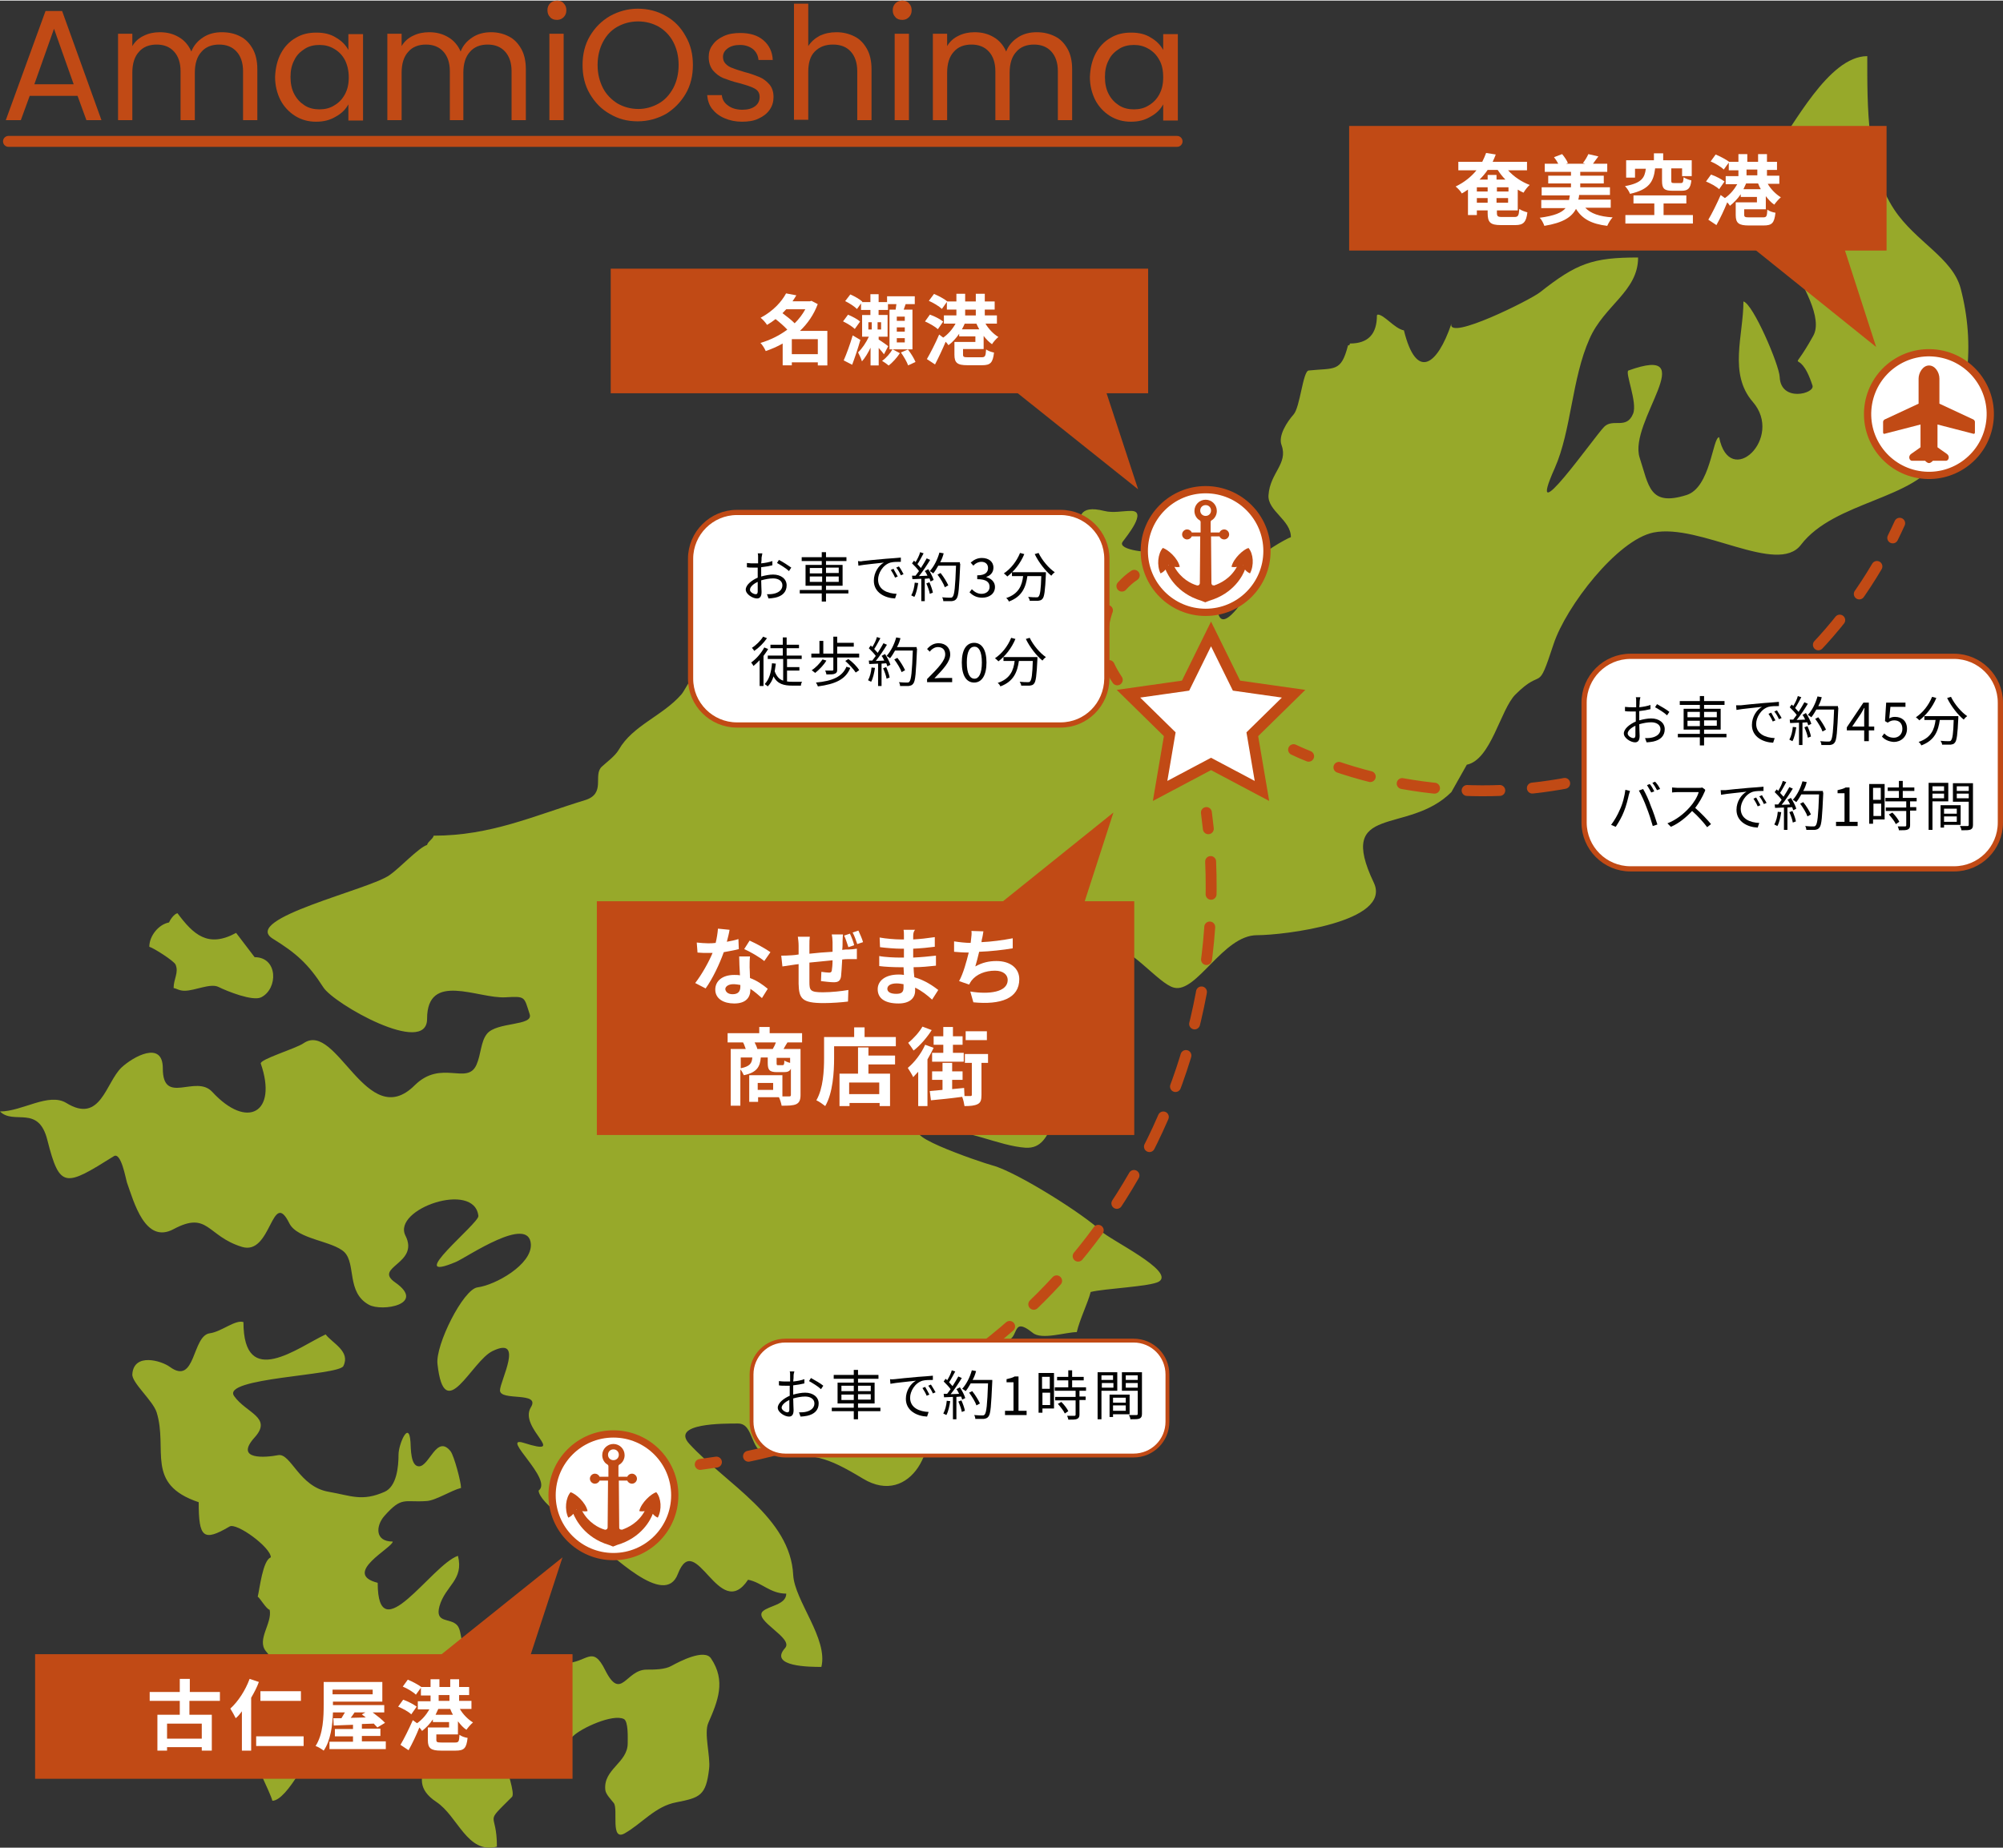 <?xml version="1.0" encoding="UTF-8"?><svg id="_レイヤー_2" xmlns="http://www.w3.org/2000/svg" width="519" height="479" viewBox="0 0 519.18 478.86"><rect x="0" y="0" width="519.18" height="478.86" fill="#333333" stroke="none"/><defs><style>.cls-1,.cls-2,.cls-3,.cls-4,.cls-5,.cls-6,.cls-7,.cls-8{stroke:#c14a15;stroke-miterlimit:10;}.cls-1,.cls-2,.cls-6,.cls-7,.cls-8{stroke-width:2.83px;}.cls-1,.cls-3,.cls-9,.cls-4,.cls-5{fill:#fff;}.cls-1,.cls-3,.cls-4,.cls-10,.cls-11{fill-rule:evenodd;}.cls-2{stroke-dasharray:0 0 8.47 8.47;}.cls-2,.cls-6,.cls-7,.cls-8{fill:none;stroke-linecap:round;}.cls-3{stroke-width:1px;}.cls-12{fill:#020202;}.cls-13,.cls-10{fill:#c14a15;}.cls-4{stroke-width:1.35px;}.cls-5{stroke-width:1.88px;}.cls-6{stroke-dasharray:0 0 8.49 8.49;}.cls-11{fill:#97a92a;}.cls-8{stroke-dasharray:0 0 7.34 7.34;}</style></defs><g id="_レイヤー_1-2"><g><path class="cls-11" d="m380.2,198.1c6.3-1.3,8.7-14.3,12.6-18.2,7.4-7.4,5.5.3,9.9-13.1,3.2-9.7,16.5-27,25.9-28.9,12.1-2.4,32.1,11.2,38.2,3.2,8.7-11.4,29.8-11.7,35.8-22.6,7.9-14.1,9.4-29.4,5.6-43.9-2.1-7.9-11.7-12.1-17.2-20.4-7.2-10.8-7-26.9-7-39.8-10.1,0-19.2,18.4-24.4,25-3.2,4-9-.2-8.7,4.6.5,9,24,34.1,19.1,42.9-6.6,11.9-3.9,1.5-.2,12.9.7,2.1-8.2,4.4-8.5-2.2-.1-3.1-6.9-19-9.4-19.6,0,8.8-3.9,18.7,2.4,26,8.2,9.4-6,22.8-8.7,9.2-1.7,0-2.2,13.1-8.5,15-9.6,3-9.7-2.4-12.1-9.7-3-9.3,16.5-29.6-2.9-22.6-1,.4,2.4,8.3,1.2,11.2-1.7,4.2-5.2,1.1-7.5,3.4-2.5,2.5-20.9,28.8-12.8,10.7,4.3-9.7,4.4-23.2,9-33.5,3.8-8.7,12.6-12.3,12.6-21.1-11.8,0-15.9,1.5-25.4,9-2.5,2-24,12.7-23,8.2-3.7,10.9-9.1,14.7-12.3,1.7-2.5-.5-5.1-4.1-6.8-4.1l-.2.2c0,4.9-2.3,7.3-7,7.3-.1.4,0,.4-.5.5-1.8,7-3.4,5.8-10.2,6.5-1.5.2-2.2,9.5-3.9,11.4-1.6,1.8-4.1,5.5-3.1,8,1.7,4.8-3,7.1-3.4,12.9-.3,4.1,5.8,6.4,5.8,10.9-1.2.4-8.5,4.5-8.5,6.1-1.5,3.5-3.4,10-5.6,12.6-7.5,8.9-4.2-7.8-4.8-9.2-1.3-2.9.5-5.1.2-7.8-.2-2.7-2.9-5.5-2.9-8-.4-.1-.2,0-.2-.5h-1c-1.6,6.7-5.8,8.2-11.4,10.4-1.8.7-11-.2-9.4-2.4,1-1.4,6.5-8,2.2-8-2.4,0-4.6.6-7,0-13.3-3.3-.4,13.5-8.2,15.3-8.6,2-1.9,9.7-5.6,12.9-9.9,8.4-11.9-7.6-17.2-5.8-4.3,1.5-6.1,4.3-10.9,4.6-3.9.3-7.5-.5-11.4-.5-.1.5,2.8,9.3,3.1,10.4,1.5,4.4,1.5,13.8-3.4,16.3-2.1,1.1-4.4-4.8-4.6-6.1-1-5.4-.5-5.2-5.1-8-3.7-.4-10.3,1.2-11.4,5.6-3.4.9-.2,9-9.2,9-13.3,0-10.2-9-19.4-13.1-2.3-1-5,5.5-6.3,7-4.9,5.6-12.6,8-16.2,14.3-1,1.7-3,3.1-4.4,4.4-2.4,2.2,1.2,7-4.4,8.7-13.4,4.1-24.4,9.2-39.2,9.2-.1.8-1.5,1.5-1.7,2.4-2.2.7-7.2,6.1-9.7,7.8-5.2,3.8-38.6,11.3-30.3,16.5,6,3.7,9.2,6.5,13.1,12.6,2.7,4.3,26.9,18,26.9,8.2,0-12.4,13.2-5.2,20.3-5.6,5.3-.3,4.8-.2,6.3,4.4,1,3.1-8.6,1.9-11.1,5.1-1.6,2-1.5,5.3-2.7,8-2.4,5.4-9.1-1.5-16,5.3-12.4,12.4-20.2-16.8-28.8-10.9-2,1.4-11.5,4.2-11.1,5.3,4.4,12.7-3.5,17.2-12.6,7.3-4.3-4.6-12.8,3.7-12.8-6.1,0-7.3-7.7-3-10.7-.2-4.1,3.9-5.4,14.7-14.3,9.2-4.6-2.8-11.4,2.2-17.2,2.2,3.6,3.6,10-1.9,12.3,7.5,3.2,12.6,4.6,12,17.2,4.1,1.9-1.2,3.1,5.9,3.4,6.8,1.8,5,4.7,16.1,12.1,12.1,9-4.8,8.6,1.8,17.7,4.6,7.7,2.4,7.7-15.4,12.3-6.1,2.1,4.2,11.2,4.5,14.3,7.5,3,3.1.5,10.4,6.3,13.6,3.4,1.9,15-.1,6.8-5.8-5.7-4,6.4-4.8,2.7-12.1-3.5-6.9,17.9-14.3,18.9-5.1.2,1.9-19.8,17.8-5.8,11.9,2.8-1.2,18.9-12.3,19.4-4.6.3,5.3-9.2,10.6-13.8,11.2-3.7.4-11,15-10.4,19.9,1.8,16.2,8.8-.8,14.3-3.4,8.3-4,1.9,7.8,1.9,10.2,0,2.9,10.6.2,8,4.4-3.3,5.4,10.1,13-1.9,9.2-6.2-1.9,7.8,9.5,3.9,12.4.3,3.3,9.8,9.6,13.6,12.4,5.3,3.9,19.1,18.2,22.5,9.2,4.6-11.9,10.7,12.8,18.2,1.5,3.6.7,5.7,3.6,9.9,3.6,0,2.9-4.5,3.1-6.1,4.6-2.4,2.4,8.1,6.9,5.8,9.5-4.4,4.9,6.7,4.9,9.4,4.9,1.8-7.3-6.9-17.1-7.3-23.8-.7-14.9-17.3-23.6-26.9-34-5-5.4,8.9-5.3,12.6-5.3,4.4,0,2.9,8,8.2,8,11.9,0,14.4.4,24.2,6.3,12.4,7.5,20.5-9.1,15.3-18.4-2.8-5-9.9-14.6,1.5-14.6,3.1,0,3.5,3.2,6.1,3.6,2.8.5,12-3.6,12.6-6.5,5.9,1.3,2.1-7,8.5-1.9,2.3,1.9,8.6-.2,11.4-.2.8-3.4,2.9-7.6,3.6-10.4,3.5-.9,15.6-1.4,17.7-2.7,4.3-2.7-12.9-10.9-15-13.1-4.1-4.1-21.8-15.3-28.1-17-2.7-.7-28.8-9.5-15.5-9.5,9,0,17,4.4,24,4.9,8.2.5,6.1-12.5,14.5-17.5,6.6-3.9-6.9-16.9,2.9-20.1,0-6.4-4.5-5.2-2.7-12.6,1.4-.4,3-1.2,4.4-1.5.2-.8,1.2-.6,1.5-1.2,6.2,0,13.8,10.4,17.9,11.4,5.9,1.5,12.7-13.6,21.5-13.6,7,0,35.1-3.4,30.3-13.6-9.9-20.8,8.8-12.2,20.1-23.5l4-7.1h0ZM61.2,241.7c-7.3,4-11.1.4-15.2-5.1-.9.2-1.9,1.7-2.2,2.4-2.7.5-5.1,3.5-5.1,6.3,1.1.3,6.3,3.6,6.8,4.6.9,2.1-.5,3.7-.5,6.1,1,.2,1.4.7,2.9.7,2.6,0,6.6-2,8.7-1,2.2,1.1,8.9,3.8,11.1,2.7,4.4-2.2,4.4-10.4-1.7-10.4l-4.8-6.3h0Zm79.6,191.2c-6.5-1.6-6.7-4.9-9.2-9.5-2.7-4.9-6.7,4-9.2,4.1-3.6.2-2.3-4.5-3.9-6.3-1.8-2-5.8-.4-4.6-4.9,1.5-5.4,6.4-6.8,4.8-13.1-6.8,2.3-20.8,25-20.8,7-9.4-2.4,3.9-9.1,3.9-10.7-4.8,0-4.3-4.2-2.2-6.6,4.6-5.2,5.1-3.5,10.9-3.9,2.4-.1,6.3-2.7,9-3.4,0-1.6-1.8-8.3-2.7-9.5-3.6-4.5-5.5,3.9-8.2,3.9-2.2,0-2.1-4.7-2.2-6.3-.4-5.9-3.1.7-3.1,3.2,0,3.3-.5,8.3-3.6,9.7-5.9,2.6-8.7,1-14.5,0-7.7-1.3-9.8-10.1-13.1-9.5-3.1.6-11.5,1.4-6.1-4.6,4.7-5.2-2.2-6.3-5.3-10.7-3.5-4.8,27.1-5.3,28.3-7.8,1.9-3.8-2.8-5.9-4.6-8.2-7.1,3.3-21.3,14.5-21.3-3.2-2.1-.7-5.7,2.5-8.7,2.9-4.7.6-3.6,13.7-10.4,8.7-2.2-1.6-9.3-3.7-9.7,1.9-.2,2.2,5.3,6.8,6.3,9.9,3,9.7-3.1,18.6,10.9,23.3,0,9.2,1.2,10.3,8,6.3,1.8-1.1,10.7,5.4,10.7,8-2.1.7-2.9,8.2-3.4,10.2.5.2,2.2,3.2,3.1,3.4.7,3.5-3.4,7.7-1,10.7,5.8,7.3,5,4.2,5.8,14.8.8,10.3,1.9,12.4-8.7,12.4-.3,1.2,4,9.3,4.6,11.6,3.8,0,10.5-13.2,11.6-16.7,2.2-7,5.5-7.1,11.1-5.6,2.2.6,1.9-16.2,14.5-11.6,3.8,1.4-1,11.5,1.7,14.1,7.4,7.2-6.3,13.5,3.6,20.1,5.6,3.7,8,13.6,15.7,11.6,0-9.6-3.6-5.4,3.9-12.9.9-.9-1.5-7.3-1.7-9-.6-4.6,5.4-4.5,5.3-4.6,6.7.5,7.6,2.5,12.3-2.2,2-2,10.2-5.8,13.1-4.4,1.2.6,1,4.9,1,6.3,0,5.1-6.4,6.7-5.8,12.1.1,1.1,1.5,2.5,2.2,3.4,1.2,1.6-1,10.1,2.9,7.8,4.5-2.6,7.9-7,13.3-8,6.1-1.2,7.7-1.7,8.5-8.7.4-3.2-1.4-9.2-.2-11.9,2.5-5.7,4.6-10.9.7-16.7-1.7-2.6-8.2.8-10.2,1.9-1.7,1-4.5,1-6.5,1-5.4,0-6.6,8.3-10.7.2-3.4-6.9-4.7-1.9-10.4-1.9l-5.7,1.9h0Z"/><rect class="cls-13" x="154.7" y="233.5" width="139.3" height="60.6"/><polygon class="cls-10" points="288.6 210.5 255.5 237.1 280 237.1 288.6 210.5"/><g><path class="cls-9" d="m188.4,244c1.1-.2,2.1-.4,3-.7l.1,2.6c-1,.3-2.4.5-3.9.8-1.1,3.1-2.9,6.9-4.7,9.4l-2.7-1.4c1.7-2.2,3.5-5.4,4.5-7.8h-1.1c-.9,0-1.8,0-2.8-.1l-.2-2.6c.9.1,2.1.2,2.9.2.7,0,1.3,0,2-.1.3-1.2.5-2.5.6-3.7l3,.3c-.1.8-.4,1.9-.7,3.1Zm5.9,6.6c0,.6.1,1.7.1,2.8,1.9.7,3.4,1.8,4.6,2.8l-1.5,2.4c-.8-.7-1.8-1.6-3-2.4v.2c0,2-1.1,3.6-4.2,3.6-2.7,0-4.9-1.2-4.9-3.6,0-2.2,1.8-3.8,4.9-3.8.5,0,1,0,1.5.1-.1-1.6-.2-3.6-.2-4.9h2.8c-.1.9-.1,1.9-.1,2.8Zm-4.4,7c1.5,0,2-.8,2-2v-.4c-.6-.1-1.2-.2-1.8-.2-1.3,0-2.1.6-2.1,1.3.1.7.7,1.3,1.9,1.3Zm3-11.7l1.4-2.2c1.6.7,4.3,2.2,5.4,3l-1.6,2.3c-1.2-1-3.8-2.5-5.2-3.1Z"/><path class="cls-9" d="m218.4,243.7c0,.9,0,1.7-.1,2.4.6-.1,1.2-.1,1.7-.1.6,0,1.5-.1,2.1-.2v2.7h-2.1c-.5,0-1.1,0-1.7.1-.1,1.7-.2,3.5-.3,4.4-.2,1.2-.8,1.5-1.9,1.5-.8,0-2.5-.2-3.3-.3l.1-2.4c.7.1,1.6.2,2,.2s.6-.1.7-.5c.1-.6.2-1.6.2-2.7-2,.2-4.1.4-6,.6v5c0,2.2.2,2.7,3.5,2.7,2.2,0,4.9-.3,6.6-.6l-.1,3c-1.5.2-4.2.4-6.3.4-5.7,0-6.4-1.2-6.5-5v-5.1c-.6.1-1.1.1-1.5.2-.7.1-2.1.3-2.7.4l-.3-2.8c.6,0,1.6,0,2.8-.1.4,0,1-.1,1.7-.2v-2.2c0-.9-.1-1.7-.2-2.4h3.1c-.1.7-.1,1.3-.1,2.3v2.1c1.8-.2,4-.4,6-.5v-2.5c0-.6-.1-1.6-.2-2h2.9s-.1,1-.1,1.6Zm3,1.2l-1.5.5c-.3-.9-.7-2.2-1.1-3l1.5-.5c.4.8.9,2.1,1.1,3Zm2.3-.8l-1.5.5c-.3-.9-.7-2.1-1.2-3l1.5-.5c.4.9,1,2.2,1.2,3Z"/><path class="cls-9" d="m236.7,242.5v.9c1.8-.1,3.6-.3,5.6-.6v2.5c-1.5.2-3.5.4-5.6.5v2.3c2.2-.1,4.1-.3,5.9-.5v2.6c-2,.2-3.7.4-5.8.4,0,.8.1,1.7.2,2.6,2.8.8,4.9,2.3,6.2,3.3l-1.6,2.5c-1.2-1.1-2.7-2.3-4.4-3.1v.8c0,1.9-1.4,3.3-4.3,3.3-3.5,0-5.4-1.3-5.4-3.7,0-2.2,2-3.8,5.4-3.8.5,0,.9,0,1.4.1,0-.7-.1-1.4-.1-2h-1.1c-1.3,0-3.8-.1-5.2-.3v-2.6c1.4.3,4.1.4,5.3.4h1.1v-2.3h-.8c-1.4,0-3.9-.2-5.4-.4l-.1-2.5c1.6.3,4.1.5,5.4.5h.9v-1c0-.4,0-1.1-.1-1.5h3c-.4.4-.5,1-.5,1.6Zm-4.4,15c1.2,0,1.9-.3,1.9-1.6v-.9c-.6-.1-1.2-.2-1.8-.2-1.6,0-2.4.6-2.4,1.4,0,.8.8,1.3,2.3,1.3Z"/><path class="cls-9" d="m254.5,243.4c0,.2-.1.4-.1.7,2.5-.1,5.5-.5,8.1-1v2.6c-2.3.4-5.8.8-8.7.9-.3,1.3-.7,2.8-1,3.8,1.8-1,3.5-1.4,5.5-1.4,3.6,0,5.9,1.9,5.9,4.7,0,5-4.8,6.7-11.9,6l-.8-2.8c4.8.8,9.7.2,9.7-3,0-1.3-1.1-2.4-3.3-2.4-2.5,0-4.8.9-6.1,2.6-.2.3-.4.6-.6,1l-2.6-.9c1.1-2,1.9-5,2.5-7.4-1.4,0-2.7-.1-3.8-.2v-2.7c1.3.2,3,.4,4.3.4,0-.3.1-.6.1-.9.1-.9.2-1.5.1-2.2l3.1.1c-.1.6-.2,1.4-.4,2.1Z"/><path class="cls-9" d="m204.1,270.1c-.4.6-.7,1.2-1,1.7h4.4v11.9c0,1.3-.3,2-1.1,2.4-.9.4-2.1.4-3.8.4-.1-.6-.4-1.6-.7-2.2h-5.4v1.2h-2.3v-6.9h8.6v5.5h1.7c.4,0,.5-.1.5-.4v-6.8c-.3.7-.9.9-1.8.9h-1.8c-2,0-2.4-.6-2.4-2.4v-1.4h-1.8c-.2,2.4-1,3.9-4.4,4.6-.2-.4-.5-1.1-.9-1.5v9.4h-2.5v-14.7h3.9c-.2-.5-.4-1.2-.7-1.7h-4v-2.4h8.2v-1.6h2.7v1.6h8.4v2.4h-3.8Zm-12.1,6.7c2.4-.5,2.9-1.3,3-2.8h-3v2.8Zm8.3-5c.3-.5.6-1.1.8-1.7h-5.5c.3.6.6,1.2.7,1.7h4Zm.1,8.8h-4v1.8h4v-1.8Zm4.6-6.5h-3.7v1.4c0,.5.1.5.4.5h1.1c.4,0,.5-.2.5-1.2.3.2,1,.5,1.5.6v-1.3h.2Z"/><path class="cls-9" d="m232.2,268.6v2.5h-16v3.1c0,3.5-.3,9-2.3,12.4-.5-.4-1.6-1.2-2.3-1.5,1.8-3.1,2-7.8,2-10.9v-5.5h7.8v-2.5h2.7v2.5h8.1v-.1Zm-7.1,4.9h6.9v2.3h-6.9v2.4h5.6v8.4h-2.7v-.8h-7.8v.8h-2.6v-8.4h4.8v-6.8h2.7v2.1Zm2.8,7h-7.8v3h7.8v-3Z"/><path class="cls-9" d="m242,271.5c-.5,1-1,2-1.6,3v12.1h-2.4v-8.9c-.5.5-.9,1-1.3,1.4-.2-.5-1-1.8-1.4-2.4,1.7-1.4,3.5-3.7,4.5-6l2.2.8Zm-.5-4.6c-1.2,1.9-3,4-4.7,5.3-.3-.5-1-1.5-1.4-2,1.4-1.1,2.9-2.8,3.7-4.2l2.4.9Zm14.6,8.5h-1.7v8.3c0,1.3-.2,2-1,2.4s-1.9.5-3.4.5c-.1-.7-.3-1.6-.6-2.4-2.9.4-5.9.7-8.1.9l-.3-2.4c.9-.1,2.1-.2,3.3-.3v-2.6h-2.7v-2.2h2.7v-2.2h2.5v2.2h2.7v2.2h-2.7v2.4c1-.1,2-.2,3.1-.3l.1,2.1h1.5c.3,0,.4-.1.4-.3v-8.3h-1.8v-2.3h6v2.3Zm-11.6-4.7h-2.5v-2.2h2.5v-2.4h2.5v2.4h2.5v2.2h-2.5v2.1h2.8v2.3h-8.2v-2.3h2.9v-2.1Zm11.3-1.2h-5.5v-2.3h5.5v2.3Z"/></g><g><circle class="cls-5" cx="500" cy="107.2" r="15.9" transform="translate(307.67 581.02) rotate(-80.01)"/><path class="cls-13" d="m511.5,108.6l-8.8-4.1v-6.5c0-1.6-1.1-3.4-2.7-3.4s-2.7,1.9-2.7,3.4v6.5l-8.8,4.1c-.2.1-.4.4-.4.6v2.8c0,.2.2.4.4.3l9.3-2.4v5.9s-1.5,1.1-2.4,1.7c-.9.6-.5,1.8.2,1.8h3.4s.5.6,1,.6,1-.6,1-.6h3.4c.7,0,1.1-1.2.2-1.8-.9-.6-2.4-1.7-2.4-1.7v-5.9l9.3,2.4c.2.1.4-.1.4-.3v-2.8c0-.2-.2-.5-.4-.6Z"/></g><g><circle class="cls-5" cx="159" cy="387.5" r="15.9"/><path class="cls-13" d="m170.1,386.7c-1.3.4-3.9,2.7-4.4,4.9.5.1,1,.1,1.4,0-1.7,3.1-4.4,4.3-5.8,4.8-.5.2-.1,0-.1,0-.2,0-.4,0-.5-.1-.2-.1-.2-.3-.2-.5v-.1l-.1-12h2.2c.2.5.7.8,1.2.8.7,0,1.3-.6,1.3-1.3s-.6-1.3-1.3-1.3c-.5,0-1,.3-1.2.8h-2.3v-2.7c0-.2.1-.4.3-.5,0,0,.1,0,.3-.2.6-.5,1-1.3,1-2.2,0-1.6-1.3-2.9-2.9-2.9s-2.9,1.3-2.9,2.9c0,.9.4,1.7,1,2.2.2.1.3.2.3.2.2.1.3.3.3.5v2.7h-2.3c-.2-.5-.7-.8-1.2-.8-.7,0-1.3.6-1.3,1.3s.6,1.3,1.3,1.3c.5,0,1-.3,1.2-.8h2.2l-.1,12v.1c0,.2-.1.4-.2.5-.2.1-.4.2-.5.1,0,0,.4.1-.1,0-1.4-.4-4.1-1.7-5.8-4.8.5.1,1,.1,1.4,0-.5-2.3-3.1-4.5-4.4-4.9-1.3,1.5-1.6,4.5-.6,6.6.5-.2,1-.6,1.3-1,.6,1.4,2.9,6.2,9.3,8.1.3.1.7.3,1,.4.3-.1.7-.3,1-.4,6.5-1.9,8.8-6.7,9.3-8.1.3.4.8.8,1.3,1,1.1-2.1.9-5.1-.4-6.6Zm-20.8,4.6c.1-.1.1-.2.1-.2h.1l-.2.2Zm9.7-12.9c-.8,0-1.4-.6-1.4-1.4s.6-1.4,1.4-1.4,1.4.6,1.4,1.4c0,.8-.6,1.4-1.4,1.4Zm9.6,12.8s.1-.1,0,0q.1,0,.2.1l-.2-.1Z"/></g><g><circle class="cls-5" cx="312.5" cy="142.7" r="15.9"/><path class="cls-13" d="m323.6,141.9c-1.3.4-3.9,2.7-4.4,4.9.5.1,1,.1,1.4,0-1.7,3.1-4.4,4.3-5.8,4.8-.5.2-.1,0-.1,0-.2,0-.4,0-.5-.1s-.2-.3-.2-.5v-.1l-.1-12h2.2c.2.5.7.8,1.2.8.7,0,1.3-.6,1.3-1.3s-.6-1.3-1.3-1.3c-.5,0-1,.3-1.2.8h-2.3v-2.7c0-.2.1-.4.3-.5,0,0,.1,0,.3-.2.6-.5,1-1.3,1-2.2,0-1.6-1.3-2.9-2.9-2.9s-2.9,1.3-2.9,2.9c0,.9.4,1.7,1,2.2.2.1.3.2.3.2.2.1.3.3.3.5v2.7h-2.3c-.2-.5-.7-.8-1.2-.8-.7,0-1.3.6-1.3,1.3s.6,1.3,1.3,1.3c.5,0,1-.3,1.2-.8h2.2l-.1,12v.1c0,.2-.1.4-.2.5-.2.1-.4.2-.5.1,0,0,.4.1-.1,0-1.4-.4-4.1-1.7-5.8-4.8.5.1,1,.1,1.4,0-.5-2.3-3.1-4.5-4.4-4.9-1.3,1.5-1.6,4.5-.6,6.6.5-.2,1-.6,1.3-1,.6,1.4,2.9,6.2,9.3,8.1.3.1.7.3,1,.4.3-.1.7-.3,1-.4,6.5-1.9,8.8-6.7,9.3-8.1.3.4.8.8,1.3,1,1.1-2.1.9-5.1-.4-6.6Zm-20.8,4.6c.1-.1.1-.2.1-.2h.1l-.2.2Zm9.7-12.9c-.8,0-1.4-.6-1.4-1.4s.6-1.4,1.4-1.4,1.4.6,1.4,1.4-.6,1.4-1.4,1.4Zm9.6,12.8c0-.1.1-.1,0,0q.1,0,.2.1l-.2-.1Z"/></g><g><rect class="cls-13" x="158.3" y="69.5" width="139.3" height="32.3"/><polygon class="cls-10" points="295 126.7 261.8 100.2 286.3 100.2 295 126.7"/></g><polygon class="cls-1" points="327.1 204.9 313.9 197.9 300.7 204.9 303.2 190.2 292.5 179.7 307.3 177.6 313.9 164.2 320.5 177.6 335.3 179.7 324.6 190.2 327.1 204.9"/><g><path class="cls-7" d="m312.7,210.5c.2,1.4.3,2.8.5,4.2"/><path class="cls-6" d="m313.8,223.2c3.2,75-49.6,141.4-123.9,155"/><path class="cls-7" d="m185.7,378.9c-1.4.2-2.8.4-4.2.6"/></g><g><path class="cls-7" d="m492.4,135.5c-.6,1.3-1.2,2.6-1.8,3.8"/><path class="cls-2" d="m486.5,146.7c-29,49.1-89.5,70.8-143.4,50.7"/><path class="cls-7" d="m339.2,195.9c-1.3-.5-2.6-1.1-3.9-1.7"/></g><g><path class="cls-7" d="m289.6,176.1c-.8-1.2-1.5-2.4-2.1-3.7"/><path class="cls-8" d="m285.9,165.3c-.1-3.7.8-7.3,2.7-10.5"/><path class="cls-7" d="m290.8,151.8c.9-1,2-2,3.2-2.8"/></g><path class="cls-4" d="m274.9,187.8h-83.9c-6.6,0-12-5.4-12-12v-31.1c0-6.6,5.4-12,12-12h83.9c6.6,0,12,5.4,12,12v31.1c-.1,6.7-5.4,12-12,12Z"/><path class="cls-3" d="m293.8,377.2h-90.2c-4.9,0-8.8-3.9-8.8-8.8v-12.2c0-4.9,3.9-8.8,8.8-8.8h90.2c4.9,0,8.8,3.9,8.8,8.8v12.2c0,4.9-3.9,8.8-8.8,8.8Z"/><path class="cls-4" d="m506.5,225.1h-83.9c-6.6,0-12-5.4-12-12v-31.1c0-6.6,5.4-12,12-12h83.9c6.6,0,12,5.4,12,12v31.1c0,6.7-5.4,12-12,12Z"/><g><path class="cls-12" d="m197.4,144.4c0,.3,0,.9-.1,1.5,1-.1,2.1-.3,2.9-.6v1.1c-.8.2-1.9.4-2.9.5v2.4c1.1-.3,2.2-.5,3.1-.5,2,0,3.5,1.1,3.5,2.8s-1.1,2.8-3,3.2c-.6.1-1.2.2-1.7.2l-.4-1.1c.5,0,1.1,0,1.6-.1,1.2-.2,2.4-.9,2.4-2.2,0-1.2-1.1-1.8-2.4-1.8-1,0-2,.2-3.1.5,0,1.2.1,2.4.1,3,0,1.3-.5,1.7-1.2,1.7-1.1,0-2.9-1.1-2.9-2.3s1.5-2.4,3.1-3.1v-2.6h-1c-.8,0-1.3,0-1.8-.1v-1.1c.8.1,1.3.1,1.8.1h1.1v-1.6c0-.3,0-.8-.1-1h1.2c-.1.4-.1.8-.2,1.1Zm-1.5,9.5c.3,0,.5-.2.5-.7v-2.5c-1.1.5-2,1.3-2,2-.1.6.9,1.2,1.5,1.2Zm9.2-6.9l-.6.9c-.7-.7-2.2-1.6-3.1-2.1l.5-.8c1,.5,2.5,1.5,3.2,2Z"/><path class="cls-12" d="m219.9,153.7h-5.8v2.1h-1.1v-2.1h-5.7v-.9h5.7v-1.1h-4.2v-5.4h4.2v-1h-5.2v-1h5.2v-1.3h1.1v1.3h5.3v1h-5.3v1h4.3v5.4h-4.3v1.1h5.8v.9Zm-10-5.2h3.2v-1.4h-3.2v1.4Zm3.2,2.2v-1.4h-3.2v1.4h3.2Zm1-3.7v1.4h3.3v-1.4h-3.3Zm3.3,2.3h-3.3v1.4h3.3v-1.4Z"/><path class="cls-12" d="m223.6,145.3c.9-.1,3.6-.4,6.1-.6,1.5-.1,2.8-.2,3.8-.3v1.1c-.8,0-2,0-2.7.2-2,.6-3.2,2.8-3.2,4.4,0,2.7,2.5,3.6,4.8,3.7l-.4,1.2c-2.6-.1-5.5-1.5-5.5-4.6,0-2.2,1.3-4,2.6-4.7-1.5.2-5.1.5-6.6.8l-.1-1.2c.5.1.9.1,1.2,0Zm9.1,4l-.7.3c-.3-.7-.7-1.4-1.1-2l.7-.3c.2.5.8,1.4,1.1,2Zm1.5-.6l-.7.3c-.3-.7-.7-1.4-1.2-2l.7-.3c.4.5.9,1.4,1.2,2Z"/><path class="cls-12" d="m238,151c-.2,1.3-.5,2.7-1,3.6l-.8-.4c.5-.9.8-2.1.9-3.3l.9.1Zm2.6-3.6c.6.9,1.2,2.1,1.4,2.8l-.8.4c-.1-.2-.1-.5-.3-.8l-1.2.1v5.8h-.9v-5.8l-2.3.1-.1-.9h.9c.3-.4.6-.8.9-1.2-.4-.6-1.2-1.4-1.8-2l.5-.7c.1.1.3.2.4.4.5-.8,1-1.8,1.2-2.6l.9.3c-.5.9-1.1,2.1-1.6,2.8.3.3.6.7.9,1,.6-.9,1.1-1.8,1.5-2.5l.9.4c-.8,1.3-1.9,3-2.9,4.2.7,0,1.5-.1,2.2-.1-.2-.4-.4-.9-.7-1.2l.9-.5Zm.3,3.4c.4.9.8,2,.9,2.7l-.8.3c-.1-.7-.5-1.8-.9-2.7l.8-.3Zm8-4.8c-.3,6.3-.4,8.4-1,9.1-.3.4-.6.5-1.2.6h-2.2c0-.3-.1-.7-.3-1,.9.1,1.8.1,2.1.1s.4,0,.6-.2c.5-.5.7-2.6.9-8.1h-4.6c-.4.7-.8,1.4-1.3,2-.2-.2-.7-.5-.9-.6,1.1-1.2,2-3,2.5-4.8l1.1.2c-.2.8-.5,1.6-.9,2.3h5.1v.4h.1Zm-4,6.1c-.3-.9-1.1-2.2-1.9-3.3l.8-.4c.8,1,1.6,2.3,2,3.2l-.9.5Z"/><path class="cls-12" d="m251.3,153.4l.6-.8c.6.6,1.4,1.2,2.5,1.2,1.2,0,2.1-.7,2.1-1.8,0-1.2-.8-2-3.2-2v-1c2.1,0,2.8-.8,2.8-1.9,0-1-.7-1.6-1.7-1.6-.8,0-1.6.4-2.1,1l-.7-.8c.8-.7,1.7-1.2,2.9-1.2,1.7,0,3,.9,3,2.5,0,1.2-.7,2-1.8,2.4v.1c1.2.3,2.2,1.2,2.2,2.5,0,1.8-1.5,2.8-3.3,2.8-1.6,0-2.6-.7-3.3-1.4Z"/><path class="cls-12" d="m265.5,143.5c-1,2.4-2.6,4.4-4.4,5.8-.2-.2-.6-.6-.9-.8,1.8-1.2,3.3-3.1,4.2-5.3l1.1.3Zm5.6,4.7v.5c-.2,4.3-.4,5.9-.9,6.4-.3.4-.6.4-1.1.5h-2.2c0-.3-.2-.7-.4-1,.9.1,1.8.1,2.1.1s.5,0,.6-.2c.4-.4.6-1.8.7-5.3h-3.6c-.4,2.8-1.3,5.3-4.8,6.6-.1-.3-.4-.7-.7-.9,3.3-1.1,4.1-3.3,4.4-5.7h-2.9v-1h8.8Zm-1.9-5c.9,1.9,2.7,4,4.2,5-.3.2-.7.6-.9.9-1.5-1.2-3.3-3.5-4.3-5.6l1-.3Z"/><path class="cls-12" d="m199.1,168.1c-.3.6-.8,1.2-1.2,1.8v7.8h-1v-6.7c-.5.5-1.1,1.1-1.6,1.5-.1-.2-.4-.7-.6-.9,1.3-.9,2.6-2.4,3.4-3.9l1,.4Zm-.3-2.8c-.8,1.2-2.1,2.5-3.3,3.3-.1-.2-.4-.6-.6-.8,1.1-.7,2.3-1.9,2.9-2.9l1,.4Zm5.1,11.2c.5.1,1,.1,1.5.1h2.5c-.2.3-.3.7-.3,1h-2.2c-2.2,0-3.9-.4-4.9-2.4-.3,1-.8,1.9-1.5,2.6-.2-.2-.6-.5-.8-.6,1.2-1.2,1.7-3.1,1.9-5.4l1,.1c-.1.7-.2,1.4-.3,2,.5,1.3,1.2,2.1,2.2,2.4v-5.6h-4v-.9h3.9v-1.9h-3.2v-.9h3.2v-1.9h1v1.9h3.2v.9h-3.2v1.9h3.9v.9h-3.8v2.1h3.2v.9h-3.2v2.8h-.1Z"/><path class="cls-12" d="m222.7,169.3v1h-5.7v3.2c0,.5-.1.8-.6,1-.4.2-1.1.2-2.2.2,0-.3-.2-.7-.3-1h1.8c.2,0,.3-.1.3-.2v-3.2h-5.7v-1h2.1v-3.3h1v3.3h2.6v-4.4h1v1.6h4.3v1h-4.3v1.8h5.7Zm-8.5,1.8c-.7,1.2-1.9,2.4-2.9,3.2-.2-.2-.7-.5-.9-.7,1.1-.7,2.1-1.8,2.8-2.8l1,.3Zm6.2,1.9c-1.2,3-3.9,4.2-8.4,4.8-.1-.3-.3-.7-.5-1,4.3-.4,6.8-1.5,7.9-4.1l1,.3Zm-.5-2.3c1.1.8,2.3,2,2.8,2.9l-.9.6c-.5-.8-1.7-2.1-2.7-3l.8-.5Z"/><path class="cls-12" d="m226.8,173c-.2,1.3-.5,2.7-1,3.6-.2-.1-.6-.3-.8-.4.5-.9.8-2.1.9-3.3l.9.1Zm2.6-3.6c.6.9,1.2,2.1,1.4,2.8l-.8.4c-.1-.2-.1-.5-.3-.8l-1.2.1v5.8h-.9v-5.8l-2.3.1-.1-.9h.9c.3-.4.6-.8.9-1.2-.4-.6-1.2-1.4-1.8-2l.5-.7c.1.1.3.2.4.4.5-.8,1-1.8,1.2-2.6l.9.3c-.5.9-1.1,2.1-1.6,2.8.3.3.6.7.9,1,.6-.9,1.1-1.8,1.5-2.5l.9.4c-.8,1.3-1.9,3-2.9,4.2.7,0,1.5-.1,2.2-.1-.2-.4-.4-.9-.7-1.2l.9-.5Zm.3,3.4c.4.9.8,2,.9,2.7l-.8.3c-.1-.7-.5-1.8-.9-2.7l.8-.3Zm8-4.8c-.3,6.3-.4,8.4-1,9.1-.3.4-.6.5-1.2.6h-2.2c0-.3-.1-.7-.3-1,.9.1,1.8.1,2.1.1s.4,0,.6-.2c.5-.5.7-2.6.9-8.1h-4.6c-.4.7-.8,1.4-1.3,2-.2-.2-.7-.5-.9-.6,1.1-1.2,2-3,2.5-4.8l1.1.2c-.2.8-.5,1.6-.9,2.3h5.1v.4h.1Zm-4,6.1c-.3-.9-1.1-2.2-1.9-3.3l.8-.4c.8,1,1.6,2.3,2,3.2l-.9.5Z"/><path class="cls-12" d="m240.3,175.9c3-3,4.7-4.8,4.7-6.4,0-1.1-.6-1.9-1.9-1.9-.8,0-1.6.5-2.1,1.2l-.7-.7c.8-.9,1.7-1.5,3-1.5,1.8,0,3,1.2,3,2.9,0,1.9-1.7,3.7-4.1,6.2.5,0,1.1-.1,1.7-.1h2.9v1.1h-6.5v-.8Z"/><path class="cls-12" d="m249.3,171.6c0-3.3,1.2-5.1,3.2-5.1s3.2,1.8,3.2,5.1-1.2,5.2-3.2,5.2-3.2-1.8-3.2-5.2Zm5.2,0c0-2.9-.8-4.1-1.9-4.1-1.2,0-2,1.2-2,4.1s.8,4.2,2,4.2c1.1,0,1.9-1.3,1.9-4.2Z"/><path class="cls-12" d="m263.2,165.5c-1,2.4-2.6,4.4-4.4,5.8-.2-.2-.6-.6-.9-.8,1.8-1.2,3.3-3.1,4.2-5.3l1.1.3Zm5.7,4.7v.5c-.2,4.3-.4,5.9-.9,6.4-.3.4-.6.4-1.1.5h-2.2c0-.3-.2-.7-.4-1,.9.1,1.8.1,2.1.1s.5,0,.6-.2c.4-.4.6-1.8.7-5.3h-3.6c-.4,2.8-1.3,5.3-4.8,6.6-.1-.3-.4-.7-.7-.9,3.3-1.1,4.1-3.3,4.4-5.7h-2.9v-1h8.8Zm-2-5c.9,1.9,2.7,4,4.2,5-.3.2-.7.6-.9.9-1.5-1.2-3.3-3.5-4.3-5.6l1-.3Z"/></g><g><path class="cls-12" d="m205.7,356.5c0,.3,0,.9-.1,1.5,1-.1,2.1-.3,2.9-.6v1.1c-.8.2-1.9.4-2.9.5v2.4c1.1-.3,2.2-.5,3.1-.5,2,0,3.5,1.1,3.5,2.8s-1.1,2.8-3,3.2c-.6.1-1.2.2-1.7.2l-.4-1.1c.5,0,1.1,0,1.6-.1,1.2-.2,2.4-.9,2.4-2.2,0-1.2-1.1-1.8-2.4-1.8-1,0-2,.2-3.1.5,0,1.2.1,2.4.1,3,0,1.3-.5,1.7-1.2,1.7-1.1,0-2.9-1.1-2.9-2.3s1.5-2.4,3.1-3.1v-2.6h-1c-.8,0-1.3,0-1.8-.1v-1.1c.8.1,1.3.1,1.8.1h1.1v-1.6c0-.3,0-.8-.1-1h1.2c-.1.4-.2.7-.2,1.1Zm-1.6,9.5c.3,0,.5-.2.5-.7v-2.5c-1.1.5-2,1.3-2,2,0,.6,1,1.2,1.5,1.2Zm9.3-6.9l-.6.9c-.7-.7-2.2-1.6-3.1-2.1l.5-.8c.9.5,2.5,1.4,3.2,2Z"/><path class="cls-12" d="m228.2,365.7h-5.8v2.1h-1.1v-2.1h-5.7v-.9h5.7v-1.1h-4.2v-5.4h4.2v-1h-5.2v-1h5.2v-1.3h1.1v1.3h5.3v1h-5.3v1h4.3v5.4h-4.3v1.1h5.8v.9Zm-10.1-5.2h3.2v-1.4h-3.2v1.4Zm3.2,2.3v-1.4h-3.2v1.4h3.2Zm1.1-3.7v1.4h3.3v-1.4h-3.3Zm3.3,2.2h-3.3v1.4h3.3v-1.4Z"/><path class="cls-12" d="m231.9,357.4c.9-.1,3.6-.4,6.1-.6,1.5-.1,2.8-.2,3.8-.3v1.1c-.8,0-2,0-2.7.2-2,.6-3.2,2.8-3.2,4.4,0,2.7,2.5,3.6,4.8,3.7l-.4,1.2c-2.6-.1-5.5-1.5-5.5-4.6,0-2.2,1.3-4,2.6-4.7-1.5.2-5.1.5-6.6.8l-.1-1.2c.5.1.9,0,1.2,0Zm9,4l-.7.3c-.3-.7-.7-1.4-1.1-2l.7-.3c.3.5.8,1.4,1.1,2Zm1.6-.6l-.7.3c-.3-.7-.7-1.4-1.2-2l.7-.3c.3.5.9,1.4,1.2,2Z"/><path class="cls-12" d="m246.3,363.1c-.2,1.3-.5,2.7-1,3.6-.2-.1-.6-.3-.8-.4.5-.9.8-2.1.9-3.3l.9.1Zm2.5-3.6c.6.9,1.2,2.1,1.4,2.8l-.8.4c-.1-.2-.1-.5-.3-.8l-1.2.1v5.8h-.9v-5.8l-2.3.1-.1-.9h.9c.3-.4.6-.8.9-1.2-.4-.6-1.2-1.4-1.8-2l.5-.7c.1.1.3.2.4.4.5-.8,1-1.8,1.2-2.6l.9.3c-.5.9-1.1,2.1-1.6,2.8.3.3.6.7.9,1,.6-.9,1.1-1.8,1.5-2.5l.9.4c-.8,1.3-1.9,3-2.9,4.2.7,0,1.5-.1,2.2-.1-.2-.4-.4-.9-.7-1.2l.9-.5Zm.4,3.4c.4.9.8,2,.9,2.7l-.8.3c-.1-.7-.5-1.8-.9-2.7l.8-.3Zm8-4.9c-.3,6.3-.4,8.4-1,9.1-.3.4-.6.5-1.2.6h-2.2c0-.3-.1-.7-.3-1,.9.1,1.8.1,2.1.1s.4,0,.6-.2c.5-.5.7-2.6.9-8.1h-4.5c-.4.7-.8,1.4-1.3,2-.2-.2-.7-.5-.9-.6,1.1-1.2,2-3,2.5-4.8l1.1.2c-.2.8-.5,1.6-.9,2.3h5.1v.4h0Zm-4.1,6.2c-.3-.9-1.1-2.2-1.9-3.3l.8-.4c.8,1,1.6,2.3,2,3.2l-.9.5Z"/><path class="cls-12" d="m260.4,365.6h2.3v-7.4h-1.8v-.8c.9-.2,1.6-.4,2.1-.7h1v8.9h2.1v1.1h-5.6v-1.1h-.1Z"/><path class="cls-12" d="m273.2,365h-3v1.1h-1v-10.3h4v9.2Zm-3.1-8.2v3.1h2v-3.1h-2Zm2.1,7.3v-3.2h-2v3.2h2Zm7.6-3.8v1.6h1.6v.9h-1.6v3.8c0,.6-.2.9-.6,1.1s-1.1.2-2.3.2c0-.3-.2-.7-.3-1h1.9c.2,0,.3-.1.3-.3v-3.7h-5.3v-.9h5.3v-1.6h-5.4v-.9h3.5v-1.8h-2.9v-.9h2.9v-1.7h1v1.7h3v.9h-3v1.8h3.6v.9h-1.7v-.1Zm-4.7,3c.7.7,1.5,1.7,1.8,2.4l-.9.6c-.3-.7-1.1-1.7-1.8-2.5l.9-.5Z"/><path class="cls-12" d="m285.5,360.4v7.4h-1v-12.2h5.1v4.8h-4.1Zm0-4v1.2h3v-1.2h-3Zm3.1,3.2v-1.2h-3v1.2h3Zm-.1,6.9v.7h-.9v-5.8h5.2v5.1h-4.3Zm0-4.3v1.3h3.3v-1.3h-3.3Zm3.3,3.4v-1.4h-3.3v1.4h3.3Zm4.2.8c0,.7-.2,1-.6,1.2s-1.2.2-2.4.2c0-.3-.2-.8-.4-1.1h2c.2,0,.3-.1.3-.3v-6h-4.1v-4.8h5.2v10.8Zm-4.2-10v1.2h3.1v-1.2h-3.1Zm3.1,3.2v-1.2h-3.1v1.2h3.1Z"/></g><g><path class="cls-12" d="m425,181.7c0,.3,0,.9-.1,1.5,1-.1,2.1-.3,2.9-.6v1.1c-.8.2-1.9.4-2.9.5v2.4c1.1-.3,2.2-.5,3.1-.5,2,0,3.5,1.1,3.5,2.8s-1.1,2.8-3,3.2c-.6.1-1.2.2-1.7.2l-.4-1.1c.5,0,1.1,0,1.6-.1,1.2-.2,2.4-.9,2.4-2.2,0-1.2-1.1-1.8-2.4-1.8-1,0-2,.2-3.1.5,0,1.2.1,2.4.1,3,0,1.3-.5,1.7-1.2,1.7-1.1,0-2.9-1.1-2.9-2.3s1.5-2.4,3.1-3.1v-2.6h-1c-.8,0-1.3,0-1.8-.1v-1.1c.8.1,1.3.1,1.8.1h1.1v-1.6c0-.3,0-.8-.1-1h1.2c-.1.4-.2.8-.2,1.1Zm-1.6,9.5c.3,0,.5-.2.5-.7v-2.5c-1.1.5-2,1.3-2,2s1,1.2,1.5,1.2Zm9.3-6.8l-.6.9c-.7-.7-2.2-1.6-3.1-2.1l.5-.8c.9.5,2.5,1.4,3.2,2Z"/><path class="cls-12" d="m447.5,191h-5.8v2.1h-1.1v-2.1h-5.7v-.9h5.7v-1.1h-4.2v-5.4h4.2v-1h-5.2v-1h5.2v-1.3h1.1v1.3h5.3v1h-5.3v1h4.3v5.4h-4.3v1.1h5.8v.9Zm-10.1-5.2h3.2v-1.4h-3.2v1.4Zm3.2,2.3v-1.4h-3.2v1.4h3.2Zm1.1-3.7v1.4h3.3v-1.4h-3.3Zm3.3,2.2h-3.3v1.4h3.3v-1.4Z"/><path class="cls-12" d="m451.2,182.7c.9-.1,3.6-.4,6.1-.6,1.5-.1,2.8-.2,3.8-.3v1.1c-.8,0-2,0-2.7.2-2,.6-3.2,2.8-3.2,4.4,0,2.7,2.5,3.6,4.8,3.7l-.4,1.2c-2.6-.1-5.5-1.5-5.5-4.6,0-2.2,1.3-4,2.6-4.7-1.5.2-5.1.5-6.6.8l-.1-1.2c.5,0,.9,0,1.2,0Zm9,3.9l-.7.3c-.3-.7-.7-1.4-1.1-2l.7-.3c.3.6.8,1.4,1.1,2Zm1.6-.6l-.7.3c-.3-.7-.7-1.4-1.2-2l.7-.3c.3.6.9,1.4,1.2,2Z"/><path class="cls-12" d="m465.6,188.4c-.2,1.3-.5,2.7-1,3.6l-.8-.4c.5-.9.8-2.1.9-3.3l.9.1Zm2.5-3.7c.6.9,1.2,2.1,1.4,2.8l-.8.4c-.1-.2-.1-.5-.3-.8l-1.2.1v5.8h-.9v-5.8l-2.3.1-.1-.9h.9c.3-.4.6-.8.9-1.2-.4-.6-1.2-1.4-1.8-2l.5-.7c.1.1.3.2.4.4.5-.8,1-1.8,1.2-2.6l.9.3c-.5.9-1.1,2.1-1.6,2.8.3.3.6.7.9,1,.6-.9,1.1-1.8,1.5-2.5l.9.4c-.8,1.3-1.9,3-2.9,4.2.7,0,1.5-.1,2.2-.1-.2-.4-.4-.9-.7-1.2l.9-.5Zm.4,3.4c.4.9.8,2,.9,2.7l-.8.3c-.1-.7-.5-1.8-.9-2.7l.8-.3Zm8-4.8c-.3,6.3-.4,8.4-1,9.1-.3.4-.6.5-1.2.6h-2.2c0-.3-.1-.7-.3-1,.9.1,1.8.1,2.1.1s.4,0,.6-.2c.5-.5.7-2.6.9-8.1h-4.6c-.4.7-.8,1.4-1.3,2-.2-.2-.7-.5-.9-.6,1.1-1.2,2-3,2.5-4.8l1.1.2c-.2.8-.5,1.6-.9,2.3h5.1v.4h.1Zm-4.1,6.2c-.3-.9-1.1-2.2-1.9-3.3l.8-.4c.8,1,1.6,2.3,2,3.2l-.9.5Z"/><path class="cls-12" d="m483.2,189.2h-4.5v-.8l4.3-6.4h1.4v6.2h1.4v1h-1.4v2.8h-1.2v-2.8Zm0-1v-2.9c0-.5,0-1.4.1-1.9h-.1c-.3.5-.5.9-.8,1.4l-2.3,3.4h3.1Z"/><path class="cls-12" d="m487.8,190.8l.6-.8c.6.6,1.3,1.1,2.5,1.1s2.2-.9,2.2-2.3-.8-2.2-2.1-2.2c-.7,0-1.1.2-1.7.6l-.7-.4.3-4.8h5v1.1h-3.9l-.3,3c.5-.3.9-.4,1.5-.4,1.7,0,3.1,1,3.1,3.1s-1.6,3.4-3.4,3.4c-1.5-.1-2.5-.7-3.1-1.4Z"/><path class="cls-12" d="m501.9,180.8c-1,2.4-2.6,4.4-4.4,5.8-.2-.2-.6-.6-.9-.8,1.8-1.2,3.3-3.1,4.2-5.3l1.1.3Zm5.7,4.7v.5c-.2,4.3-.4,5.9-.9,6.4-.3.4-.6.4-1.1.5h-2.2c0-.3-.2-.7-.4-1,.9.1,1.8.1,2.1.1s.5,0,.6-.2c.4-.4.6-1.8.7-5.3h-3.6c-.4,2.8-1.3,5.3-4.8,6.6-.1-.3-.4-.7-.7-.9,3.3-1.1,4.1-3.3,4.4-5.7h-2.9v-1h8.8Zm-1.9-5c.9,1.9,2.7,4,4.2,5-.3.2-.7.6-.9.9-1.5-1.2-3.3-3.5-4.3-5.6l1-.3Z"/><path class="cls-12" d="m421.3,204.6l1.2.3c-.1.3-.2.7-.3,1-.2.9-.7,3-1.3,4.4-.5,1.3-1.3,2.7-2.1,3.9l-1.2-.5c.9-1.2,1.7-2.6,2.2-3.8.8-1.6,1.3-3.7,1.5-5.3Zm3.5.2l1.1-.4c.6,1,1.5,2.9,2,4.4.6,1.4,1.3,3.5,1.7,4.8l-1.2.4c-.4-1.4-1-3.3-1.6-4.8-.5-1.4-1.4-3.4-2-4.4Zm4,.2l-.8.3c-.3-.6-.8-1.4-1.1-1.9l.7-.3c.4.4.9,1.3,1.2,1.9Zm1.5-.6l-.8.3c-.3-.6-.8-1.4-1.2-1.9l.7-.3c.5.5,1.1,1.4,1.3,1.9Z"/><path class="cls-12" d="m441.8,205.2c-.5,1.2-1.4,2.8-2.4,4.1,1.5,1.3,3.2,3.1,4.1,4.2l-1,.8c-.9-1.2-2.4-2.9-3.9-4.2-1.5,1.6-3.4,3.2-5.5,4.1l-.9-.9c2.3-.9,4.3-2.5,5.8-4.2,1-1.1,2-2.7,2.3-3.9h-5.5c-.5,0-1.3.1-1.4.1v-1.3c.2,0,1,.1,1.4.1h5.4c.5,0,.8,0,1-.1l.7.5c.2.2,0,.5-.1.7Z"/><path class="cls-12" d="m447.2,204.7c.9-.1,3.6-.4,6.1-.6,1.5-.1,2.8-.2,3.8-.3v1.1c-.8,0-2,0-2.7.2-2,.6-3.2,2.8-3.2,4.4,0,2.7,2.5,3.6,4.8,3.7l-.4,1.2c-2.6-.1-5.5-1.5-5.5-4.6,0-2.2,1.3-4,2.6-4.7-1.5.2-5.1.5-6.6.8l-.1-1.2c.5,0,1,0,1.2,0Zm9.1,3.9l-.7.3c-.3-.7-.7-1.4-1.1-2l.7-.3c.3.6.8,1.4,1.1,2Zm1.6-.6l-.7.3c-.3-.7-.7-1.4-1.2-2l.7-.3c.3.6.9,1.4,1.2,2Z"/><path class="cls-12" d="m461.7,210.4c-.2,1.3-.5,2.7-1,3.6l-.8-.4c.5-.9.8-2.1.9-3.3l.9.1Zm2.5-3.7c.6.9,1.2,2.1,1.4,2.8l-.8.4c-.1-.2-.1-.5-.3-.8l-1.2.1v5.8h-.9v-5.8l-2.3.1-.1-.9h.9c.3-.4.6-.8.9-1.2-.4-.6-1.2-1.4-1.8-2l.5-.7c.1.1.3.2.4.4.5-.8,1-1.8,1.2-2.6l.9.3c-.5.9-1.1,2.1-1.6,2.8.3.3.6.7.9,1,.6-.9,1.1-1.8,1.5-2.5l.9.4c-.8,1.3-1.9,3-2.9,4.2.7,0,1.5-.1,2.2-.1-.2-.4-.4-.9-.7-1.2l.9-.5Zm.4,3.4c.4.9.8,2,.9,2.7l-.8.3c-.1-.7-.5-1.8-.9-2.7l.8-.3Zm8-4.8c-.3,6.3-.4,8.4-1,9.1-.3.4-.6.5-1.2.6h-2.2c0-.3-.1-.7-.3-1,.9.1,1.8.1,2.1.1s.4,0,.6-.2c.5-.5.7-2.6.9-8.1h-4.6c-.4.7-.8,1.4-1.3,2-.2-.2-.7-.5-.9-.6,1.1-1.2,2-3,2.5-4.8l1.1.2c-.2.8-.5,1.6-.9,2.3h5.1v.4h.1Zm-4.1,6.2c-.3-.9-1.1-2.2-1.9-3.3l.8-.4c.8,1,1.6,2.3,2,3.2l-.9.5Z"/><path class="cls-12" d="m475.8,212.9h2.3v-7.4h-1.8v-.8c.9-.2,1.6-.4,2.1-.7h1v8.9h2.1v1.1h-5.6v-1.1h-.1Z"/><path class="cls-12" d="m488.5,212.3h-3v1.1h-1v-10.3h4v9.2Zm-3-8.2v3.1h2v-3.1h-2Zm2.1,7.3v-3.2h-2v3.2h2Zm7.5-3.9v1.6h1.6v.9h-1.6v3.8c0,.6-.2.9-.6,1.1-.4.2-1.1.2-2.3.2,0-.3-.2-.7-.3-1h1.9c.2,0,.3-.1.3-.3v-3.7h-5.3v-.9h5.3v-1.6h-5.4v-.9h3.5v-1.8h-2.9v-.9h2.9v-1.7h1v1.7h3v.9h-3v1.8h3.6v.9h-1.7v-.1Zm-4.6,3c.7.7,1.5,1.7,1.8,2.4l-.9.6c-.3-.7-1.1-1.7-1.8-2.5l.9-.5Z"/><path class="cls-12" d="m500.9,207.6v7.4h-1v-12.2h5.1v4.8h-4.1Zm0-3.9v1.2h3v-1.2h-3Zm3,3.1v-1.2h-3v1.2h3Zm0,6.9v.7h-.9v-5.8h5.2v5.1h-4.3Zm0-4.2v1.3h3.3v-1.3h-3.3Zm3.3,3.4v-1.4h-3.3v1.4h3.3Zm4.2.8c0,.7-.2,1-.6,1.2-.4.2-1.2.2-2.4.2,0-.3-.2-.8-.4-1.1h2c.2,0,.3-.1.3-.3v-6h-4.1v-4.8h5.2v10.8Zm-4.2-10v1.2h3.1v-1.2h-3.1Zm3.1,3.1v-1.2h-3.1v1.2h3.1Z"/></g><g><g><path class="cls-13" d="m20.1,24.7H7.7l-2.3,6.3H1.5L11.8,2.7h4.3l10.2,28.3h-3.9l-2.3-6.3Zm-1-3l-5.1-14.4-5.1,14.4h10.2Z"/><path class="cls-13" d="m62.3,9.3c1.4.7,2.4,1.8,3.2,3.2.8,1.4,1.2,3.2,1.2,5.3v13.2h-3.7v-12.7c0-2.2-.6-3.9-1.7-5.1s-2.6-1.8-4.5-1.8-3.5.6-4.6,1.9c-1.1,1.2-1.7,3-1.7,5.4v12.3h-3.7v-12.7c0-2.2-.6-3.9-1.7-5.1s-2.6-1.8-4.5-1.8-3.5.6-4.6,1.9c-1.1,1.2-1.7,3-1.7,5.4v12.3h-3.7V8.6h3.7v3.2c.7-1.2,1.7-2.1,3-2.7,1.2-.6,2.6-.9,4.1-.9,1.9,0,3.5.4,5,1.3,1.4.8,2.5,2.1,3.2,3.7.6-1.6,1.7-2.8,3.1-3.7s3-1.3,4.8-1.3c1.9,0,3.5.4,4.8,1.1Z"/><path class="cls-13" d="m72.8,13.7c.9-1.7,2.2-3.1,3.8-4,1.6-1,3.4-1.4,5.4-1.4s3.7.4,5.1,1.3c1.4.8,2.5,1.9,3.2,3.2v-4.1h3.8v22.4h-3.8v-4.2c-.7,1.3-1.8,2.4-3.3,3.2-1.5.9-3.1,1.3-5.1,1.3s-3.8-.5-5.4-1.5-2.9-2.4-3.8-4.1c-.9-1.8-1.4-3.8-1.4-6,.1-2.4.6-4.4,1.5-6.1Zm16.6,1.7c-.7-1.3-1.6-2.2-2.8-2.9-1.2-.7-2.4-1-3.8-1s-2.7.3-3.8,1c-1.1.7-2.1,1.6-2.7,2.9-.7,1.3-1,2.7-1,4.4s.3,3.2,1,4.5,1.6,2.2,2.7,2.9,2.4,1,3.8,1,2.7-.3,3.8-1c1.2-.7,2.1-1.6,2.8-2.9.7-1.3,1-2.7,1-4.4,0-1.8-.4-3.3-1-4.5Z"/><path class="cls-13" d="m131.9,9.3c1.4.7,2.4,1.8,3.2,3.2s1.2,3.2,1.2,5.3v13.2h-3.7v-12.7c0-2.2-.6-3.9-1.7-5.1s-2.6-1.8-4.5-1.8-3.5.6-4.6,1.9c-1.1,1.2-1.7,3-1.7,5.4v12.3h-3.5v-12.7c0-2.2-.6-3.9-1.7-5.1s-2.6-1.8-4.5-1.8-3.5.6-4.6,1.9c-1.1,1.2-1.7,3-1.7,5.4v12.3h-3.7V8.6h3.7v3.2c.7-1.2,1.7-2.1,3-2.7,1.2-.6,2.6-.9,4.1-.9,1.9,0,3.5.4,5,1.3,1.4.8,2.5,2.1,3.2,3.7.6-1.6,1.7-2.8,3.1-3.7,1.4-.9,3-1.3,4.8-1.3,1.7,0,3.3.4,4.6,1.1Z"/><path class="cls-13" d="m142.6,4.3c-.5-.5-.7-1.1-.7-1.8s.2-1.3.7-1.8,1.1-.7,1.8-.7,1.3.2,1.7.7c.5.5.7,1.1.7,1.8s-.2,1.3-.7,1.8-1.1.7-1.7.7c-.8,0-1.4-.2-1.8-.7Zm3.5,4.3v22.4h-3.7V8.6h3.7Z"/><path class="cls-13" d="m158.1,29.4c-2.2-1.2-3.9-3-5.2-5.2s-1.9-4.7-1.9-7.5.6-5.3,1.9-7.5c1.3-2.2,3-3.9,5.2-5.2,2.2-1.2,4.6-1.9,7.2-1.9s5.1.6,7.3,1.9c2.2,1.2,3.9,3,5.1,5.2,1.3,2.2,1.9,4.7,1.9,7.5s-.6,5.3-1.9,7.5c-1.3,2.2-3,3.9-5.1,5.2-2.2,1.2-4.6,1.9-7.3,1.9s-5-.6-7.2-1.9Zm12.6-2.7c1.6-.9,2.8-2.2,3.8-4,.9-1.7,1.4-3.7,1.4-6s-.5-4.3-1.4-6-2.2-3-3.7-3.9c-1.6-.9-3.4-1.4-5.4-1.4s-3.8.5-5.4,1.4c-1.6.9-2.8,2.2-3.7,3.9s-1.4,3.7-1.4,6,.5,4.2,1.4,6c.9,1.7,2.2,3,3.8,4,1.6.9,3.4,1.4,5.4,1.4,1.8,0,3.6-.5,5.2-1.4Z"/><path class="cls-13" d="m187.8,30.5c-1.4-.6-2.4-1.4-3.2-2.4s-1.2-2.3-1.3-3.6h3.8c.1,1.1.6,2,1.6,2.7.9.7,2.2,1.1,3.7,1.1,1.4,0,2.5-.3,3.3-.9.8-.6,1.2-1.4,1.2-2.4s-.4-1.7-1.3-2.2c-.9-.5-2.2-.9-4-1.4-1.7-.4-3-.9-4.1-1.3-1-.4-1.9-1.1-2.7-2-.7-.9-1.1-2-1.1-3.5,0-1.1.3-2.2,1-3.1.7-1,1.6-1.7,2.9-2.3,1.3-.6,2.7-.8,4.3-.8,2.5,0,4.5.6,6,1.9,1.5,1.3,2.3,3,2.4,5.1h-3.7c-.1-1.2-.6-2.1-1.4-2.8-.9-.7-2-1.1-3.4-1.1-1.3,0-2.4.3-3.2.9-.8.6-1.2,1.3-1.2,2.2,0,.7.2,1.3.7,1.8s1.1.9,1.8,1.1c.7.3,1.7.6,3,1,1.6.4,2.9.9,3.9,1.3,1,.4,1.9,1.1,2.6,1.9.7.8,1.1,1.9,1.1,3.3,0,1.2-.3,2.3-1,3.3s-1.6,1.7-2.9,2.3c-1.2.6-2.7.8-4.3.8-1.6,0-3.1-.3-4.5-.9Z"/><path class="cls-13" d="m221.5,9.3c1.4.7,2.4,1.8,3.2,3.2s1.2,3.2,1.2,5.3v13.2h-3.7v-12.7c0-2.2-.6-3.9-1.7-5.1-1.1-1.2-2.6-1.8-4.6-1.8s-3.5.6-4.7,1.8-1.7,3-1.7,5.3v12.4h-3.7V.8h3.7v11c.7-1.1,1.7-2,3-2.7,1.3-.6,2.7-.9,4.3-.9,1.8,0,3.3.4,4.7,1.1Z"/><path class="cls-13" d="m232.1,4.3c-.5-.5-.7-1.1-.7-1.8s.2-1.3.7-1.8,1.1-.7,1.8-.7,1.3.2,1.7.7c.5.5.7,1.1.7,1.8s-.2,1.3-.7,1.8-1.1.7-1.7.7c-.8,0-1.4-.2-1.8-.7Zm3.5,4.3v22.4h-3.7V8.6h3.7Z"/><path class="cls-13" d="m273.5,9.3c1.4.7,2.4,1.8,3.2,3.2.8,1.4,1.2,3.2,1.2,5.3v13.2h-3.7v-12.7c0-2.2-.6-3.9-1.7-5.1-1.1-1.2-2.6-1.8-4.5-1.8s-3.5.6-4.6,1.9c-1.1,1.2-1.7,3-1.7,5.4v12.3h-3.7v-12.7c0-2.2-.6-3.9-1.7-5.1s-2.6-1.8-4.5-1.8-3.5.6-4.6,1.9c-1.1,1.2-1.7,3-1.7,5.4v12.3h-3.7V8.6h3.7v3.2c.7-1.2,1.7-2.1,3-2.7,1.2-.6,2.6-.9,4.1-.9,1.9,0,3.5.4,5,1.3,1.4.8,2.5,2.1,3.2,3.7.6-1.6,1.7-2.8,3.1-3.7s3-1.3,4.8-1.3c1.9,0,3.4.4,4.8,1.1Z"/><path class="cls-13" d="m284,13.7c.9-1.7,2.2-3.1,3.8-4,1.6-1,3.4-1.4,5.4-1.4s3.7.4,5.1,1.3c1.4.8,2.5,1.9,3.2,3.2v-4.1h3.8v22.4h-3.8v-4.2c-.7,1.3-1.8,2.4-3.3,3.2-1.5.9-3.1,1.3-5.1,1.3s-3.8-.5-5.4-1.5-2.9-2.4-3.8-4.1c-.9-1.8-1.4-3.8-1.4-6,.1-2.4.6-4.4,1.5-6.1Zm16.5,1.7c-.7-1.3-1.6-2.2-2.8-2.9-1.2-.7-2.4-1-3.8-1s-2.7.3-3.8,1c-1.1.7-2.1,1.6-2.7,2.9-.7,1.3-1,2.7-1,4.4s.3,3.2,1,4.5,1.6,2.2,2.7,2.9,2.4,1,3.8,1,2.7-.3,3.8-1c1.2-.7,2.1-1.6,2.8-2.9s1-2.7,1-4.4c0-1.8-.3-3.3-1-4.5Z"/></g><line class="cls-7" x1="2.2" y1="36.5" x2="305.1" y2="36.5"/></g><g><g><rect class="cls-13" x="349.7" y="32.5" width="139.3" height="32.3"/><polygon class="cls-10" points="486.3 89.8 453.2 63.2 477.7 63.2 486.3 89.8"/></g><g><path class="cls-9" d="m388,54.4v.6c0,.9.2,1.1,1.3,1.1h3.3c.9,0,1.1-.4,1.2-2.1.5.4,1.4.7,2.1.9-.3,2.5-1,3.3-3.1,3.3h-3.8c-2.7,0-3.4-.7-3.4-3.1v-.7h-2.8v1.2h-2.3v-6.6c-.5.3-1,.7-1.6,1-.3-.6-1.1-1.4-1.6-1.8,2.3-1.1,4.1-2.6,5.4-4.2h-4.7v-2.2h6.2c.4-.8.7-1.5,1-2.3l2.5.4c-.2.6-.5,1.2-.8,1.9h8.9v2.2h-4.9c1.4,1.6,3.5,3,5.6,3.8-.5.4-1.2,1.3-1.6,2-.5-.2-1-.5-1.5-.8v5.4h-5.4Zm-5.2-4.9h2.8v-1.1h-2.8v1.1Zm2.8,2.9v-1.2h-2.8v1.2h2.8Zm0-8.5c-.6.9-1.3,1.7-2.1,2.5h2.1v-1.2h2.3v1.2h2.3c-.8-.8-1.4-1.6-2-2.5h-2.6Zm2.4,5.6h3v-1.1h-3v1.1Zm2.9,2.9v-1.2h-3v1.2h3Z"/><path class="cls-9" d="m410.9,53.7c1.4,1.5,3.7,2.3,7.1,2.5-.5.5-1.1,1.5-1.4,2.2-4.1-.5-6.5-1.8-8.1-4.4-1.1,2.1-3.3,3.6-8.2,4.4-.2-.6-.7-1.6-1.2-2.1,3.8-.5,5.7-1.3,6.7-2.5h-6.3v-2.1h7.2c.1-.4.1-.8.2-1.2h-7.3v-2.1h7.6v-1h-5.9v-2h5.9v-1h-6.8v-2.1h3.5c-.3-.6-.7-1.2-1.1-1.7l2.1-.8c.6.7,1.2,1.6,1.5,2.3l-.5.2h5l-.6-.2c.5-.6,1.1-1.6,1.4-2.3l2.6.6c-.5.7-1,1.3-1.4,1.9h3.7v2.1h-7v1h6.1v2h-6.1v1h7.7v2h-8c0,.4-.1.8-.2,1.2h8.4v2.1s-6.6,0-6.6,0Z"/><path class="cls-9" d="m429,43.6c-.4,3.3-1.5,5.4-6.5,6.5-.2-.6-.8-1.5-1.3-2,4.4-.8,5.1-2.2,5.4-4.5h-2.8v2.3h-2.3v-4.5h7.2v-1.8h2.4v1.8h7.4v4.1h-2.5v-2h-2.8v3.2c0,.5.1.6.7.6h1.8c.5,0,.6-.2.7-1.5.4.3,1.4.7,2,.8-.2,2.1-.9,2.7-2.5,2.7h-2.4c-2.2,0-2.7-.6-2.7-2.6v-3.2h-1.8v.1Zm9.8,12v2.2h-17.5v-2.2h7.5v-3h-5.4v-2.1h13.7v2.1h-5.9v3h7.6Z"/><path class="cls-9" d="m445.6,48.9c-.7-.7-2.2-1.5-3.4-2l1.3-1.8c1.2.4,2.7,1.2,3.5,1.8l-1.4,2Zm6.5,5.2v1.4c0,.6.2.7,1.4.7h3.4c1,0,1.1-.2,1.2-2,.5.4,1.4.7,2.1.8-.3,2.7-.9,3.3-3.1,3.3h-3.8c-2.6,0-3.4-.6-3.4-2.7v-3.3h5.5v-1.4h-4.2v-.7c-.8,1.2-1.8,2.2-2.8,3-.2-.3-.4-.6-.7-.9-.8,2-1.8,4.1-2.8,5.9l-2.1-1.4c.9-1.5,2.2-4.1,3.2-6.4l1.1.8c1.3-.9,2.4-2.2,3.2-3.6h-3v-2.1h3.3v-1.5h-2.5v-2l-1.3,1.8c-.7-.7-2.2-1.6-3.4-2.1l1.3-1.8c1.2.5,2.7,1.3,3.5,1.9h2.4v-2h2.3v2h2.8v-2h2.3v2h2.6v2.1h-2.6v1.5h3.2v2.1h-3c.8,1.4,2.1,2.7,3.4,3.5-.5.4-1.3,1.3-1.7,1.9-.8-.5-1.5-1.3-2.2-2.2v3.4h-5.6Zm4.3-5.2c-.3-.5-.5-1-.7-1.5h-3.1c-.2.5-.5,1-.7,1.5h4.5Zm-3.7-3.6h2.8v-1.5h-2.8v1.5Z"/></g></g><g><g><rect class="cls-13" x="9.1" y="428.7" width="139.3" height="32.3"/><polygon class="cls-10" points="145.8 403.6 112.6 430.2 137.1 430.2 145.8 403.6"/></g><g><path class="cls-9" d="m49.1,440.8v3.6h5.8v9.3h-2.6v-.9h-9v.9h-2.5v-9.3h5.8v-3.6h-7.8v-2.3h7.8v-3.4h2.6v3.4h7.8v2.3h-7.9Zm3.2,5.9h-9v3.9h9v-3.9Z"/><path class="cls-9" d="m67.1,435.9c-.5,1.4-1.2,2.7-2,4.1v13.7h-2.4v-10.2c-.5.7-1,1.3-1.6,1.8-.3-.6-1-1.9-1.4-2.5,2-1.8,3.9-4.7,5-7.7l2.4.8Zm11.6,14.1v2.5h-12.3v-2.5h12.3Zm-.7-9.2h-10.5v-2.5h10.5v2.5Z"/><path class="cls-9" d="m100,451.4v1.9h-14.6v-1.9h6.1v-1.4h-4.7v-1.9h4.7v-1.1c-1.9.1-3.6.1-5,.2l-.1-1.9h2.1c.3-.5.6-1,.9-1.5h-3.1c-.1,3.3-.6,7.3-2.4,9.9-.5-.4-1.5-1-2.1-1.2,2-3.1,2.1-7.6,2.1-10.8v-5.8h15.2v5.1h-12.8v.9h13.3v1.9h-3c1.2.9,2.5,1.9,3.2,2.7l-2,1.2c-.2-.3-.6-.6-.9-1-1,0-2,.1-3.1.1v1.2h4.8v1.9h-4.8v1.4h6.2v.1Zm-13.8-13.5v1.2h10.4v-1.2h-10.4Zm5.7,5.9c-.3.5-.7,1-1,1.4,1.3,0,2.6-.1,3.9-.1-.3-.3-.7-.5-1-.8l.9-.5h-2.8Z"/><path class="cls-9" d="m106.6,444.3c-.7-.7-2.2-1.5-3.4-2l1.3-1.8c1.2.4,2.7,1.2,3.5,1.8l-1.4,2Zm6.5,5.2v1.4c0,.6.2.7,1.4.7h3.4c1,0,1.1-.2,1.2-2,.5.4,1.4.7,2.1.8-.3,2.7-.9,3.3-3.1,3.3h-3.8c-2.6,0-3.4-.6-3.4-2.7v-3.3h5.5v-1.4h-4.2v-.7c-.8,1.2-1.8,2.2-2.8,3-.2-.3-.4-.6-.7-.9-.8,2-1.8,4.1-2.8,5.9l-2.1-1.4c.9-1.5,2.2-4.1,3.2-6.4l1.1.8c1.3-.9,2.4-2.2,3.2-3.6h-3v-2.1h3.3v-1.5h-2.5v-2l-1.3,1.8c-.7-.7-2.2-1.6-3.4-2.1l1.3-1.8c1.2.5,2.7,1.3,3.5,1.9h2.4v-2h2.3v2h2.8v-2h2.3v2h2.6v2.1h-2.6v1.5h3.2v2.1h-3c.8,1.4,2.1,2.7,3.4,3.5-.5.4-1.3,1.3-1.7,1.9-.8-.5-1.5-1.3-2.2-2.2v3.4h-5.6Zm4.3-5.1c-.3-.5-.5-1-.7-1.5h-3.1c-.2.5-.5,1-.7,1.5h4.5Zm-3.7-3.6h2.8v-1.5h-2.8v1.5Z"/></g></g><g><path class="cls-9" d="m214.45,94.58h-2.47v-.8h-6.74v.78h-2.37v-5.65c-1.39.79-2.88,1.43-4.39,1.95-.28-.66-.88-1.63-1.37-2.11,2.49-.72,4.89-1.91,6.96-3.44-.8-.88-1.99-1.91-3.04-2.74-.68.54-1.41,1.03-2.21,1.51-.36-.58-1.13-1.45-1.67-1.85,3.26-1.73,5.45-4.16,6.6-6.32l2.66.5c-.3.52-.64,1.03-.99,1.55h4.51l.4-.12,1.63.85c-1.01,2.72-2.62,5.05-4.61,6.94h7.1v8.95Zm-10.66-14.55c-.32.34-.64.68-.97,1.01,1.05.78,2.33,1.77,3.16,2.62,1.11-1.09,2.05-2.33,2.76-3.64h-4.95Zm8.19,11.63v-3.88h-6.74v3.88h6.74Z"/><path class="cls-9" d="m221.56,85.13c-.62-.62-1.97-1.45-3.04-1.97l1.29-1.73c1.09.46,2.47,1.17,3.12,1.79l-1.37,1.91Zm1.45,2.84c-.62,2.17-1.39,4.49-2.13,6.44l-2.19-1.13c.7-1.59,1.65-4.14,2.33-6.48l1.99,1.17Zm8.37,2.45l1.87.99c-.7,1.09-1.93,2.47-2.9,3.2-.42-.36-1.17-.89-1.71-1.21,1.05-.7,2.15-2.01,2.68-2.98h-.76v-10.3h1.59c.08-.46.14-.95.2-1.43h-2.19v1.51h-2.43v1.31h2.33v5.63h-2.31v.72c.78.5,2.15,1.45,2.47,1.73l-1.09,2.11c-.3-.44-.83-1.05-1.37-1.65v4.53h-2.11v-4.59c-.66,1.37-1.43,2.64-2.23,3.54-.2-.68-.68-1.71-1.01-2.33,1.03-.95,2.09-2.54,2.8-4.06h-1.75v-5.63h2.15v-1.31h-2.43v-1.69l-1.05,1.45c-.64-.66-1.99-1.53-3.06-2.05l1.33-1.73c1.07.46,2.47,1.25,3.12,1.87l-.08.12h2.17v-2.05h2.13v2.05h2.19v-1.51h7.18v2.03h-2.37c-.18.48-.34.97-.5,1.43h2.27v10.3h-5.13Zm-6.3-5.15h.88v-1.89h-.88v1.89Zm3.3-1.89h-.91v1.89h.91v-1.89Zm6.14-1.45h-2.07v1.09h2.07v-1.09Zm0,2.78h-2.07v1.11h2.07v-1.11Zm0,2.8h-2.07v1.11h2.07v-1.11Zm.81,2.94c.78.99,1.61,2.33,1.97,3.24l-1.91.88c-.32-.9-1.13-2.31-1.87-3.34l1.81-.78Z"/><path class="cls-9" d="m243.1,85.19c-.7-.66-2.17-1.49-3.34-2.01l1.27-1.77c1.19.42,2.68,1.17,3.44,1.81l-1.37,1.97Zm6.52,5.15v1.43c0,.62.2.7,1.35.7h3.42c.95,0,1.09-.24,1.21-2.03.46.36,1.43.7,2.05.81-.3,2.64-.93,3.28-3.08,3.28h-3.82c-2.62,0-3.36-.62-3.36-2.72v-3.32h5.43v-1.43h-4.2v-.68c-.81,1.17-1.77,2.23-2.78,2.96-.18-.26-.44-.6-.72-.9-.84,1.99-1.83,4.1-2.76,5.89l-2.11-1.39c.89-1.53,2.19-4.04,3.18-6.36l1.05.79c1.25-.85,2.43-2.21,3.2-3.62h-3.02v-2.13h3.24v-1.51h-2.47v-1.99l-1.29,1.81c-.7-.68-2.19-1.57-3.38-2.09l1.33-1.79c1.15.48,2.68,1.27,3.44,1.93l-.02.02h2.39v-1.99h2.27v1.99h2.76v-1.99h2.33v1.99h2.56v2.11h-2.56v1.51h3.14v2.13h-2.96c.81,1.39,2.07,2.7,3.34,3.46-.54.44-1.29,1.27-1.65,1.87-.78-.54-1.51-1.29-2.17-2.15v3.4h-5.35Zm4.21-5.11c-.28-.48-.52-.97-.74-1.47h-3.04c-.2.5-.46.99-.72,1.47h4.49Zm-3.66-3.6h2.76v-1.51h-2.76v1.51Z"/></g></g></g></svg>